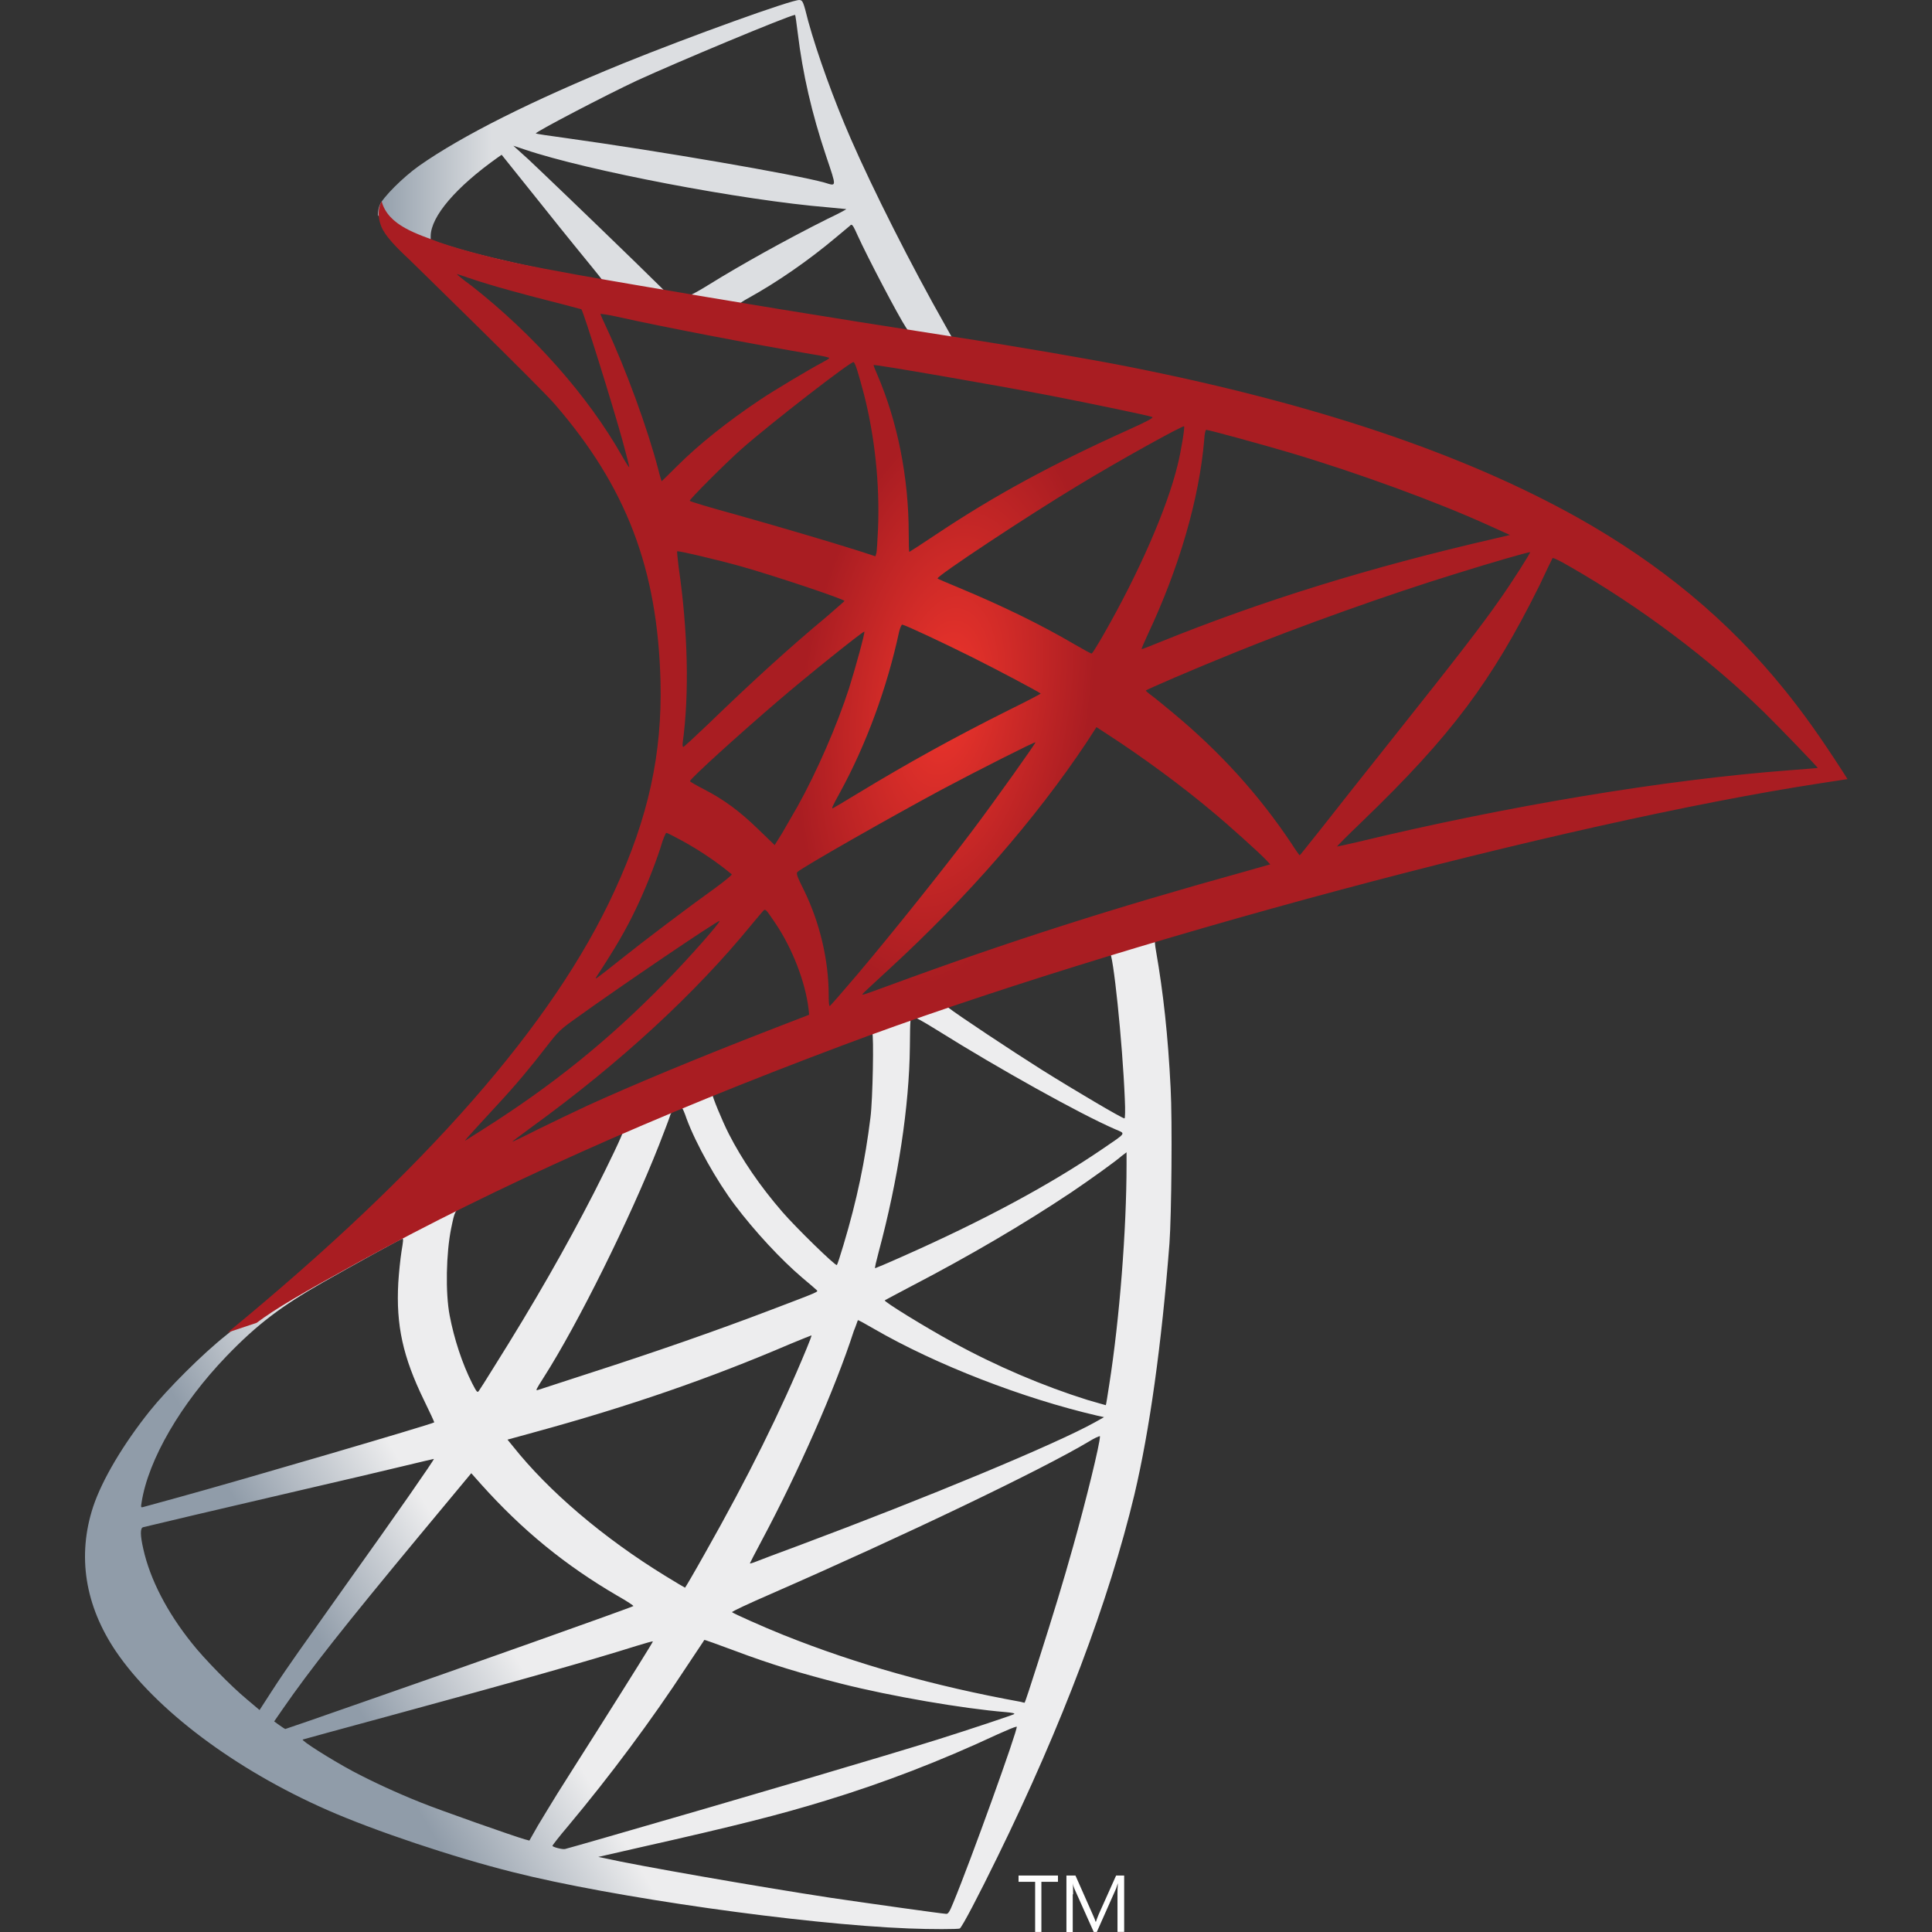 <svg width="250" height="250" viewBox="0 0 250 250" fill="none" xmlns="http://www.w3.org/2000/svg">
<rect x="0" y="0" width="250" height="250" fill="#333333" stroke="none"/>
<path d="M154.995 116.534L105.004 132.858L61.512 152.053L49.345 155.265C46.246 158.213 42.997 161.198 39.483 164.221C35.629 167.546 32.039 170.569 29.28 172.76C26.22 175.179 21.685 179.713 19.38 182.584C15.942 186.892 13.221 191.464 12.05 194.978C9.971 201.327 10.992 207.75 14.997 213.683C20.136 221.24 30.376 228.948 42.316 234.2C48.4 236.884 58.64 240.322 66.348 242.249C79.157 245.498 103.945 249.013 117.586 249.542C120.344 249.655 124.047 249.655 124.198 249.542C124.501 249.352 126.617 245.31 129.073 240.284C137.462 223.167 143.507 207.108 146.794 193.392C148.759 185.079 150.308 174.008 151.328 160.896C151.593 157.231 151.706 144.95 151.479 140.794C151.139 133.992 150.534 128.476 149.591 123.072C149.439 122.279 149.401 121.561 149.477 121.523C149.628 121.41 150.081 121.259 156.24 119.482L154.994 116.535V116.535H154.995V116.534ZM143.583 123.223C144.037 123.223 145.245 134.823 145.548 142.154C145.623 143.703 145.585 144.723 145.51 144.723C145.208 144.723 139.124 141.134 134.779 138.413C131 136.033 123.821 131.271 122.688 130.365C122.309 130.1 122.347 130.063 125.446 129.004C130.698 127.228 143.168 123.223 143.583 123.223ZM118.115 131.611C118.456 131.611 119.324 132.102 121.403 133.387C129.186 138.262 139.767 144.156 144.301 146.122C145.699 146.726 145.849 146.499 142.638 148.691C135.761 153.376 127.183 157.986 116.679 162.634C114.828 163.465 113.278 164.107 113.241 164.107C113.166 164.107 113.392 163.163 113.694 162.029C116.225 152.62 117.661 143.098 117.737 135.465C117.775 131.686 117.775 131.686 118.115 131.574C118.039 131.611 118.077 131.611 118.115 131.611ZM112.863 133.614C113.089 133.84 112.939 142.305 112.636 144.609C111.956 150.126 110.898 155.265 109.16 161.047C108.745 162.444 108.366 163.616 108.291 163.691C108.139 163.88 102.963 158.817 101.263 156.852C98.315 153.451 96.011 150.05 94.31 146.726C93.441 145.025 92.081 141.7 92.194 141.587C92.799 141.171 112.712 133.463 112.863 133.614ZM88.151 143.325C88.188 143.325 88.226 143.325 88.264 143.362C88.34 143.438 88.605 144.043 88.831 144.723C90.04 148.01 92.76 152.847 95.104 155.945C97.673 159.346 101.036 162.973 103.832 165.354C104.739 166.11 105.57 166.827 105.683 166.941C105.91 167.168 105.986 167.13 99.826 169.473C92.686 172.193 84.901 174.914 75.983 177.785C73.853 178.472 71.725 179.165 69.599 179.864C69.258 179.977 69.371 179.788 70.354 178.239C74.775 171.324 81.5 157.759 85.279 148.161C85.922 146.499 86.564 144.836 86.677 144.458C86.829 143.929 87.017 143.74 87.508 143.476C87.773 143.401 88.038 143.325 88.151 143.325ZM80.594 146.461C80.707 146.537 78.78 150.58 76.891 154.283C73.225 161.424 69.22 168.453 63.855 176.992C62.948 178.466 62.079 179.826 61.965 179.977C61.777 180.242 61.701 180.166 61.096 178.995C59.812 176.463 58.753 173.213 58.187 170.228C57.62 167.281 57.733 162.142 58.376 158.968C58.867 156.626 58.829 156.664 59.963 156.097C64.799 153.641 80.443 146.31 80.594 146.461ZM145.775 149.106V150.693C145.775 159.12 144.868 170.682 143.545 179.109C143.318 180.582 143.129 181.791 143.092 181.829C143.092 181.829 141.996 181.527 140.711 181.149C135.043 179.373 128.884 176.765 123.329 173.705C119.664 171.703 114.336 168.415 114.488 168.263C114.525 168.226 116.112 167.395 117.963 166.412C125.37 162.558 132.474 158.402 138.633 154.283C140.938 152.734 144.414 150.24 145.17 149.56L145.775 149.106ZM52.065 160.29C52.216 160.29 52.178 160.593 51.952 161.953C51.8 162.936 51.612 164.749 51.537 165.996C51.234 171.513 52.141 175.594 54.862 181.186C55.617 182.735 56.222 184.02 56.184 184.058C55.919 184.285 30.905 191.615 23.046 193.769C20.703 194.411 18.663 194.978 18.511 195.015C18.247 195.091 18.209 195.054 18.322 194.411C19.191 188.857 23.424 181.602 29.318 175.48C33.248 171.399 36.384 169.019 41.75 165.958C45.604 163.767 51.536 160.48 51.99 160.328C51.99 160.29 52.028 160.29 52.065 160.29ZM111.012 170.833C111.049 170.795 111.956 171.287 113.052 171.929C121.138 176.614 132.398 180.96 141.995 183.189L142.865 183.378L141.655 184.058C136.63 186.854 120.118 193.731 103.228 200.041C100.771 200.948 98.353 201.855 97.899 202.044C97.446 202.233 97.03 202.346 97.03 202.309C97.03 202.27 97.71 200.948 98.579 199.323C103.302 190.481 108.064 179.713 110.482 172.231C110.785 171.513 110.973 170.871 111.012 170.833ZM105.004 172.798C105.042 172.836 104.739 173.629 104.361 174.536C101.074 182.509 96.766 191.2 91.249 200.949C89.852 203.443 88.68 205.446 88.642 205.446C88.605 205.446 87.471 204.765 86.11 203.934C78.099 199.021 70.996 192.976 66.349 187.119L65.668 186.288L69.106 185.343C81.425 181.98 91.891 178.353 102.283 173.894C103.756 173.289 104.966 172.798 105.004 172.798ZM142.336 185.834C142.374 186.703 140.447 194.487 138.859 200.117C137.537 204.84 136.403 208.543 134.325 215.08C133.418 217.952 132.625 220.332 132.587 220.332C132.55 220.332 132.323 220.295 132.096 220.219C120.874 218.178 110.823 215.345 101.376 211.566C98.731 210.508 94.952 208.807 94.726 208.619C94.65 208.542 96.918 207.485 99.789 206.238C116.982 198.719 134.817 190.179 140.938 186.514C141.656 186.061 142.223 185.834 142.336 185.834ZM56.146 188.782C56.222 188.857 51.423 195.772 44.697 205.18C42.354 208.468 39.634 212.322 38.614 213.758C37.593 215.194 36.044 217.461 35.175 218.821L33.587 221.277L31.887 219.842C29.884 218.179 26.408 214.627 24.859 212.662C21.609 208.619 19.418 204.35 18.549 200.458C18.133 198.644 18.133 197.737 18.511 197.624C19.077 197.473 29.166 195.092 38.614 192.9C43.866 191.691 49.949 190.256 52.141 189.726C54.332 189.197 56.109 188.782 56.146 188.782ZM60.983 190.633L62.191 191.993C67.633 198.077 73.188 202.574 79.914 206.503C81.123 207.184 82.03 207.788 81.954 207.826C81.69 208.015 58.602 216.214 47.909 219.917C41.901 222.033 36.951 223.733 36.913 223.733C36.876 223.733 36.536 223.507 36.157 223.242L35.477 222.751L36.573 221.164C40.125 216.025 44.584 210.395 54.295 198.681L60.983 190.633ZM91.136 212.208C91.174 212.171 92.836 212.775 94.876 213.532C99.789 215.383 103.681 216.554 108.896 217.877C115.319 219.502 124.614 221.089 130.094 221.542C130.925 221.617 131.378 221.693 131.227 221.807C130.962 221.958 125.408 223.809 121.327 225.094C114.828 227.134 94.99 232.991 78.818 237.639C75.833 238.508 73.263 239.226 73.112 239.263C72.735 239.339 71.487 238.999 71.487 238.848C71.487 238.773 72.394 237.601 73.49 236.316C78.931 229.817 84.335 222.562 88.831 215.685C90.078 213.795 91.136 212.246 91.136 212.208ZM84.486 212.398C84.523 212.436 81.841 216.743 77.156 224.149C75.153 227.285 72.923 230.837 72.129 232.084C71.374 233.293 70.24 235.183 69.598 236.24L68.502 238.168L67.936 238.017C66.575 237.639 57.015 234.275 54.483 233.255C51.347 232.008 48.097 230.497 45.679 229.212C42.657 227.587 38.878 225.169 39.18 225.094C39.256 225.056 44.432 223.657 50.667 221.958C67.217 217.46 76.399 214.854 82.407 212.964C83.503 212.624 84.448 212.36 84.486 212.398ZM131.529 223.431H131.567C131.718 223.809 125.597 240.813 123.367 246.178C122.876 247.387 122.688 247.69 122.423 247.651C121.78 247.614 112.901 246.367 107.497 245.574C98.089 244.138 82.294 241.379 78.327 240.472L77.42 240.284L83.049 238.998C95.141 236.278 100.96 234.804 106.855 232.991C114.299 230.723 121.667 227.889 129.111 224.413C130.282 223.884 131.265 223.469 131.529 223.431Z" fill="url(#paint0_linear_17_910)"/>
<path d="M103.455 0.002C102.623 -0.111 89.209 4.726 80.556 8.239C68.88 13.001 59.812 17.536 54.219 21.464C52.141 22.939 49.534 25.546 49.119 26.566C48.968 26.944 48.892 27.397 48.892 27.85L53.955 32.649L66.009 36.503L94.688 41.642L127.486 47.273L127.826 44.439C127.713 44.439 127.637 44.401 127.525 44.401L123.216 43.721L122.348 42.172C117.889 34.312 112.977 24.563 110.105 17.988C107.876 12.887 105.76 6.993 104.588 2.761C103.946 0.191 103.871 0.04 103.456 0.003V0.002H103.455V0.002ZM102.849 1.93H102.888C102.925 1.967 103.077 3.026 103.228 4.272C103.87 9.563 105.042 14.663 106.893 20.18C108.291 24.337 108.291 24.11 106.666 23.619C102.812 22.561 85.544 19.576 73.037 17.837C71.034 17.573 69.334 17.308 69.334 17.271C69.183 17.12 78.365 12.321 82.408 10.432C87.584 8.051 101.792 2.118 102.849 1.93ZM66.424 18.858L67.898 19.348C75.908 22.069 96.048 25.924 107.157 26.83C108.404 26.944 109.462 27.057 109.5 27.057C109.537 27.095 108.48 27.662 107.119 28.304C101.754 30.987 95.859 34.274 91.778 36.806C90.57 37.561 89.473 38.166 89.323 38.166C89.171 38.166 88.378 38.015 87.547 37.902L86.035 37.675L82.257 33.971C75.607 27.51 70.392 22.523 68.389 20.633L66.424 18.858ZM64.913 20.029L70.241 26.679C73.15 30.345 76.097 33.934 76.74 34.727C77.382 35.521 77.911 36.164 77.874 36.201C77.722 36.315 70.166 34.841 66.16 33.934C62.041 32.989 60.341 32.536 57.809 31.743L55.731 31.062V30.533C55.769 28.001 58.981 24.223 64.422 20.369L64.913 20.029ZM110.18 29.097C110.332 29.097 110.52 29.437 110.973 30.458C112.258 33.291 116.264 40.925 117.246 42.398C117.549 42.89 118.077 42.927 112.75 42.058C99.941 39.979 95.822 39.3 95.822 39.224C95.822 39.187 96.2 38.922 96.691 38.657C100.659 36.466 104.664 33.67 108.216 30.685C109.085 29.967 109.878 29.287 110.029 29.173C110.067 29.097 110.143 29.06 110.18 29.097Z" fill="url(#paint1_linear_17_910)"/>
<path d="M49.382 26.036C49.382 26.036 48.551 27.359 49.345 29.324C49.836 30.533 51.272 32.006 52.896 33.518C52.896 33.518 69.711 49.917 71.752 52.26C81.047 62.991 85.09 73.571 85.468 88.157C85.695 97.528 83.918 105.765 79.498 115.325C71.638 132.48 55.05 151.411 29.469 172.42L33.21 171.173C35.628 169.359 38.916 167.432 46.624 163.2C64.421 153.451 84.448 144.495 109.009 135.276C144.375 121.975 202.529 106.407 235.629 101.344L239.068 100.815L238.538 99.983C235.516 95.298 233.437 92.388 230.943 89.29C223.689 80.297 214.885 73.004 204.115 66.959C189.303 58.684 170.145 52.222 145.887 47.423C141.315 46.516 131.264 44.778 123.102 43.531C105.796 40.849 94.612 38.997 82.294 36.881C77.873 36.125 71.26 34.992 66.877 34.048C64.61 33.556 60.265 32.536 56.864 31.365C54.144 30.306 50.213 29.248 49.382 26.036ZM59.131 35.483C59.169 35.446 59.773 35.672 60.567 35.936C62.003 36.427 63.854 36.994 66.046 37.599C67.705 38.055 69.368 38.496 71.034 38.921C73.301 39.488 75.19 40.017 75.228 40.017C75.493 40.282 79.309 52.486 80.594 57.171C81.085 58.948 81.463 60.459 81.425 60.459C81.387 60.497 80.972 59.854 80.481 58.985C76.059 51.201 69.069 43.304 60.983 36.956C59.925 36.201 59.131 35.521 59.131 35.483ZM77.722 40.622C77.911 40.622 78.742 40.735 79.762 40.962C86.186 42.398 97.711 44.589 105.079 45.836C106.326 46.025 107.309 46.252 107.309 46.327C107.309 46.403 106.855 46.667 106.288 46.97C105.041 47.612 100.015 50.597 98.353 51.731C94.159 54.527 90.38 57.55 87.66 60.27C86.564 61.366 85.619 62.273 85.619 62.273C85.619 62.273 85.393 61.631 85.203 60.837C83.844 55.584 81.009 47.8 78.44 42.322C78.024 41.453 77.684 40.659 77.684 40.584C77.684 40.66 77.684 40.622 77.722 40.622ZM110.444 46.856C110.671 46.932 111.049 48.217 111.805 51.05C113.203 56.53 113.845 62.651 113.619 68.357C113.543 69.944 113.467 71.417 113.391 71.606L113.278 71.984L111.314 71.342C107.27 70.057 100.696 68.13 95.066 66.543C91.854 65.674 89.247 64.88 89.247 64.805C89.247 64.578 93.933 59.892 95.935 58.117C99.751 54.753 110.104 46.743 110.444 46.856ZM113.052 47.234C113.165 47.121 128.695 49.803 135.761 51.164C141.014 52.184 148.646 53.771 149.1 53.96C149.326 54.036 148.533 54.489 146.001 55.623C136.026 60.119 128.619 64.162 121.252 69.075C119.324 70.359 117.699 71.417 117.662 71.417C117.624 71.417 117.586 70.322 117.586 68.999C117.586 61.82 116.15 54.565 113.505 48.444C113.241 47.839 113.014 47.272 113.052 47.234ZM153.218 55.169C153.332 55.283 152.84 58.344 152.387 60.157C151.027 65.787 147.361 74.138 142.865 81.998C142.071 83.396 141.353 84.529 141.277 84.567C141.203 84.605 140.182 84.037 139.011 83.358C134.628 80.788 129.64 78.37 124.198 76.102C122.688 75.46 121.365 74.931 121.327 74.856C121.062 74.629 133.229 66.581 139.653 62.727C144.754 59.628 153.067 55.018 153.218 55.169ZM156.09 55.623C156.43 55.623 163.307 57.512 166.896 58.57C175.776 61.215 185.978 64.956 192.628 67.979L195.386 69.226L193.46 69.679C177.212 73.42 163.307 77.728 149.893 83.169C148.797 83.622 147.814 84 147.74 84C147.664 84 148.042 83.131 148.533 82.073C152.576 73.496 155.183 64.54 155.825 56.907C155.863 56.189 155.976 55.623 156.09 55.623ZM87.622 71.342C87.735 71.228 92.987 72.475 95.821 73.268C100.129 74.478 109.273 77.538 109.273 77.765C109.273 77.803 108.253 78.672 107.044 79.73C102.094 83.849 97.333 88.194 91.627 93.711C89.926 95.336 88.491 96.659 88.416 96.659C88.34 96.659 88.302 96.431 88.34 96.129C89.209 89.781 89.02 81.619 87.811 73.344C87.697 72.286 87.584 71.379 87.622 71.342ZM197.995 71.456C198.069 71.531 195.576 75.46 193.989 77.689C191.722 80.939 188.396 85.247 180.877 94.694C176.91 99.681 172.451 105.312 170.978 107.201C169.466 109.09 168.219 110.677 168.181 110.677C168.143 110.677 167.653 109.997 167.123 109.166C162.891 102.817 157.827 97.263 151.82 92.275C150.686 91.33 149.44 90.31 149.024 90.008C148.608 89.706 148.268 89.403 148.268 89.366C148.268 89.252 154.691 86.493 159.566 84.529C168.106 81.052 179.743 76.896 188.472 74.213C193.044 72.778 197.919 71.379 197.995 71.456ZM200.904 72.211C201.055 72.173 201.962 72.627 203.058 73.268C212.24 78.521 221.232 85.285 228.337 92.237C230.339 94.203 235.289 99.341 235.213 99.379C235.213 99.379 233.475 99.53 231.435 99.681C215.527 100.891 195.161 104.253 175.587 108.976C174.265 109.278 173.094 109.543 173.018 109.543C172.943 109.543 174.416 108.069 176.268 106.294C187.755 95.222 193.007 88.232 199.204 75.762C200.073 73.911 200.829 72.324 200.904 72.211C200.866 72.211 200.866 72.211 200.904 72.211ZM116.755 80.826C117.284 80.939 122.196 83.245 125.899 85.096C129.3 86.796 134.401 89.517 134.665 89.743C134.703 89.781 132.889 90.726 130.661 91.822C123.556 95.373 117.473 98.736 111.124 102.59C109.311 103.686 107.8 104.594 107.762 104.594C107.611 104.594 107.648 104.442 108.669 102.59C112.07 96.394 114.79 88.988 116.339 81.77C116.49 81.204 116.641 80.826 116.755 80.826ZM111.842 81.733C111.956 81.846 110.671 86.494 109.878 89.025C108.328 93.824 105.721 99.832 103.19 104.367C102.585 105.424 101.678 106.973 101.187 107.842L100.242 109.354L98.126 107.314C95.671 104.933 93.667 103.46 91.099 102.137C90.078 101.608 89.284 101.154 89.284 101.079C89.284 100.777 95.746 94.92 100.696 90.688C104.247 87.627 111.729 81.62 111.842 81.733ZM141.883 94.089L143.735 95.298C147.966 98.057 152.953 101.722 156.77 104.933C158.923 106.709 163.08 110.45 163.912 111.357L164.364 111.849L161.305 112.717C143.998 117.516 130.622 121.786 115.016 127.53C113.278 128.172 111.805 128.701 111.691 128.701C111.465 128.701 111.275 128.889 115.168 125.3C125.144 116.118 133.985 105.991 140.56 96.129L141.883 94.089ZM133.985 96.054C134.061 96.129 128.884 103.422 125.785 107.54C122.082 112.453 115.507 120.69 110.973 126.055C109.084 128.285 107.46 130.136 107.384 130.174C107.27 130.212 107.233 129.645 107.233 128.776C107.233 124.204 106.062 119.329 104.021 115.173C103.152 113.435 103 113.019 103.19 112.831C103.908 112.188 114.903 105.915 121.856 102.175C126.541 99.681 133.871 95.978 133.985 96.054ZM86.223 107.768C86.337 107.768 87.206 108.221 88.189 108.75C90.607 110.072 92.761 111.546 94.688 113.133C94.763 113.208 93.781 114.002 92.496 114.946C88.906 117.516 83.466 121.635 80.292 124.167C76.966 126.812 76.853 126.887 77.231 126.32C79.725 122.504 80.971 120.35 82.294 117.592C83.466 115.136 84.637 112.226 85.468 109.695C85.77 108.599 86.148 107.768 86.223 107.768ZM98.958 117.743C99.146 117.705 99.374 118.045 100.393 119.557C102.547 122.768 104.21 127.076 104.626 130.552L104.701 131.308L99.525 133.311C90.267 136.9 81.728 140.453 75.946 143.097C74.321 143.853 71.487 145.213 69.636 146.121C67.784 147.065 66.273 147.783 66.273 147.745C66.273 147.708 67.444 146.838 68.88 145.78C80.178 137.581 89.965 128.587 97.295 119.595C98.089 118.65 98.807 117.781 98.882 117.743L98.958 117.743ZM93.101 119.179C93.252 119.33 88.945 124.204 85.997 127.189C78.705 134.633 71.487 140.453 62.532 146.121C61.398 146.838 60.379 147.48 60.265 147.556C60 147.708 60.34 147.329 64.27 143.06C66.764 140.377 68.653 138.11 70.807 135.314C72.243 133.463 72.507 133.198 74.586 131.724C80.141 127.718 92.95 119.027 93.101 119.179Z" fill="url(#paint2_radial_17_910)"/>
<path d="M133.945 249.993H134.755V243.505H136.9V242.694H131.8V243.505H133.946V249.993H133.945ZM138.859 245.118C138.859 244.487 138.859 243.969 138.813 243.678C138.866 244.022 138.985 244.256 139.039 244.428L141.529 249.993H141.928L144.424 244.374C144.491 244.202 144.544 243.976 144.657 243.678C144.603 244.256 144.603 244.719 144.603 245.072V249.986H145.467V242.694H144.424L142.167 247.728C142.114 247.908 141.933 248.259 141.821 248.658H141.755C141.708 248.425 141.589 248.193 141.423 247.795L139.165 242.695H137.996V250H138.813V245.125L138.859 245.118Z" fill="white"/>
<defs>
<linearGradient id="paint0_linear_17_910" x1="48.61" y1="224.934" x2="66.687" y2="214.253" gradientUnits="userSpaceOnUse">
<stop stop-color="#909CA9"/>
<stop offset="1" stop-color="#EDEDEE"/>
</linearGradient>
<linearGradient id="paint1_linear_17_910" x1="49.024" y1="23.563" x2="63.569" y2="23.563" gradientUnits="userSpaceOnUse">
<stop stop-color="#939FAB"/>
<stop offset="1" stop-color="#DCDEE1"/>
</linearGradient>
<radialGradient id="paint2_radial_17_910" cx="0" cy="0" r="1" gradientUnits="userSpaceOnUse" gradientTransform="translate(122.418 90.271) rotate(-171.457) scale(18.753 37.514)">
<stop stop-color="#EE352C"/>
<stop offset="1" stop-color="#A91D22"/>
</radialGradient>
</defs>
</svg>
